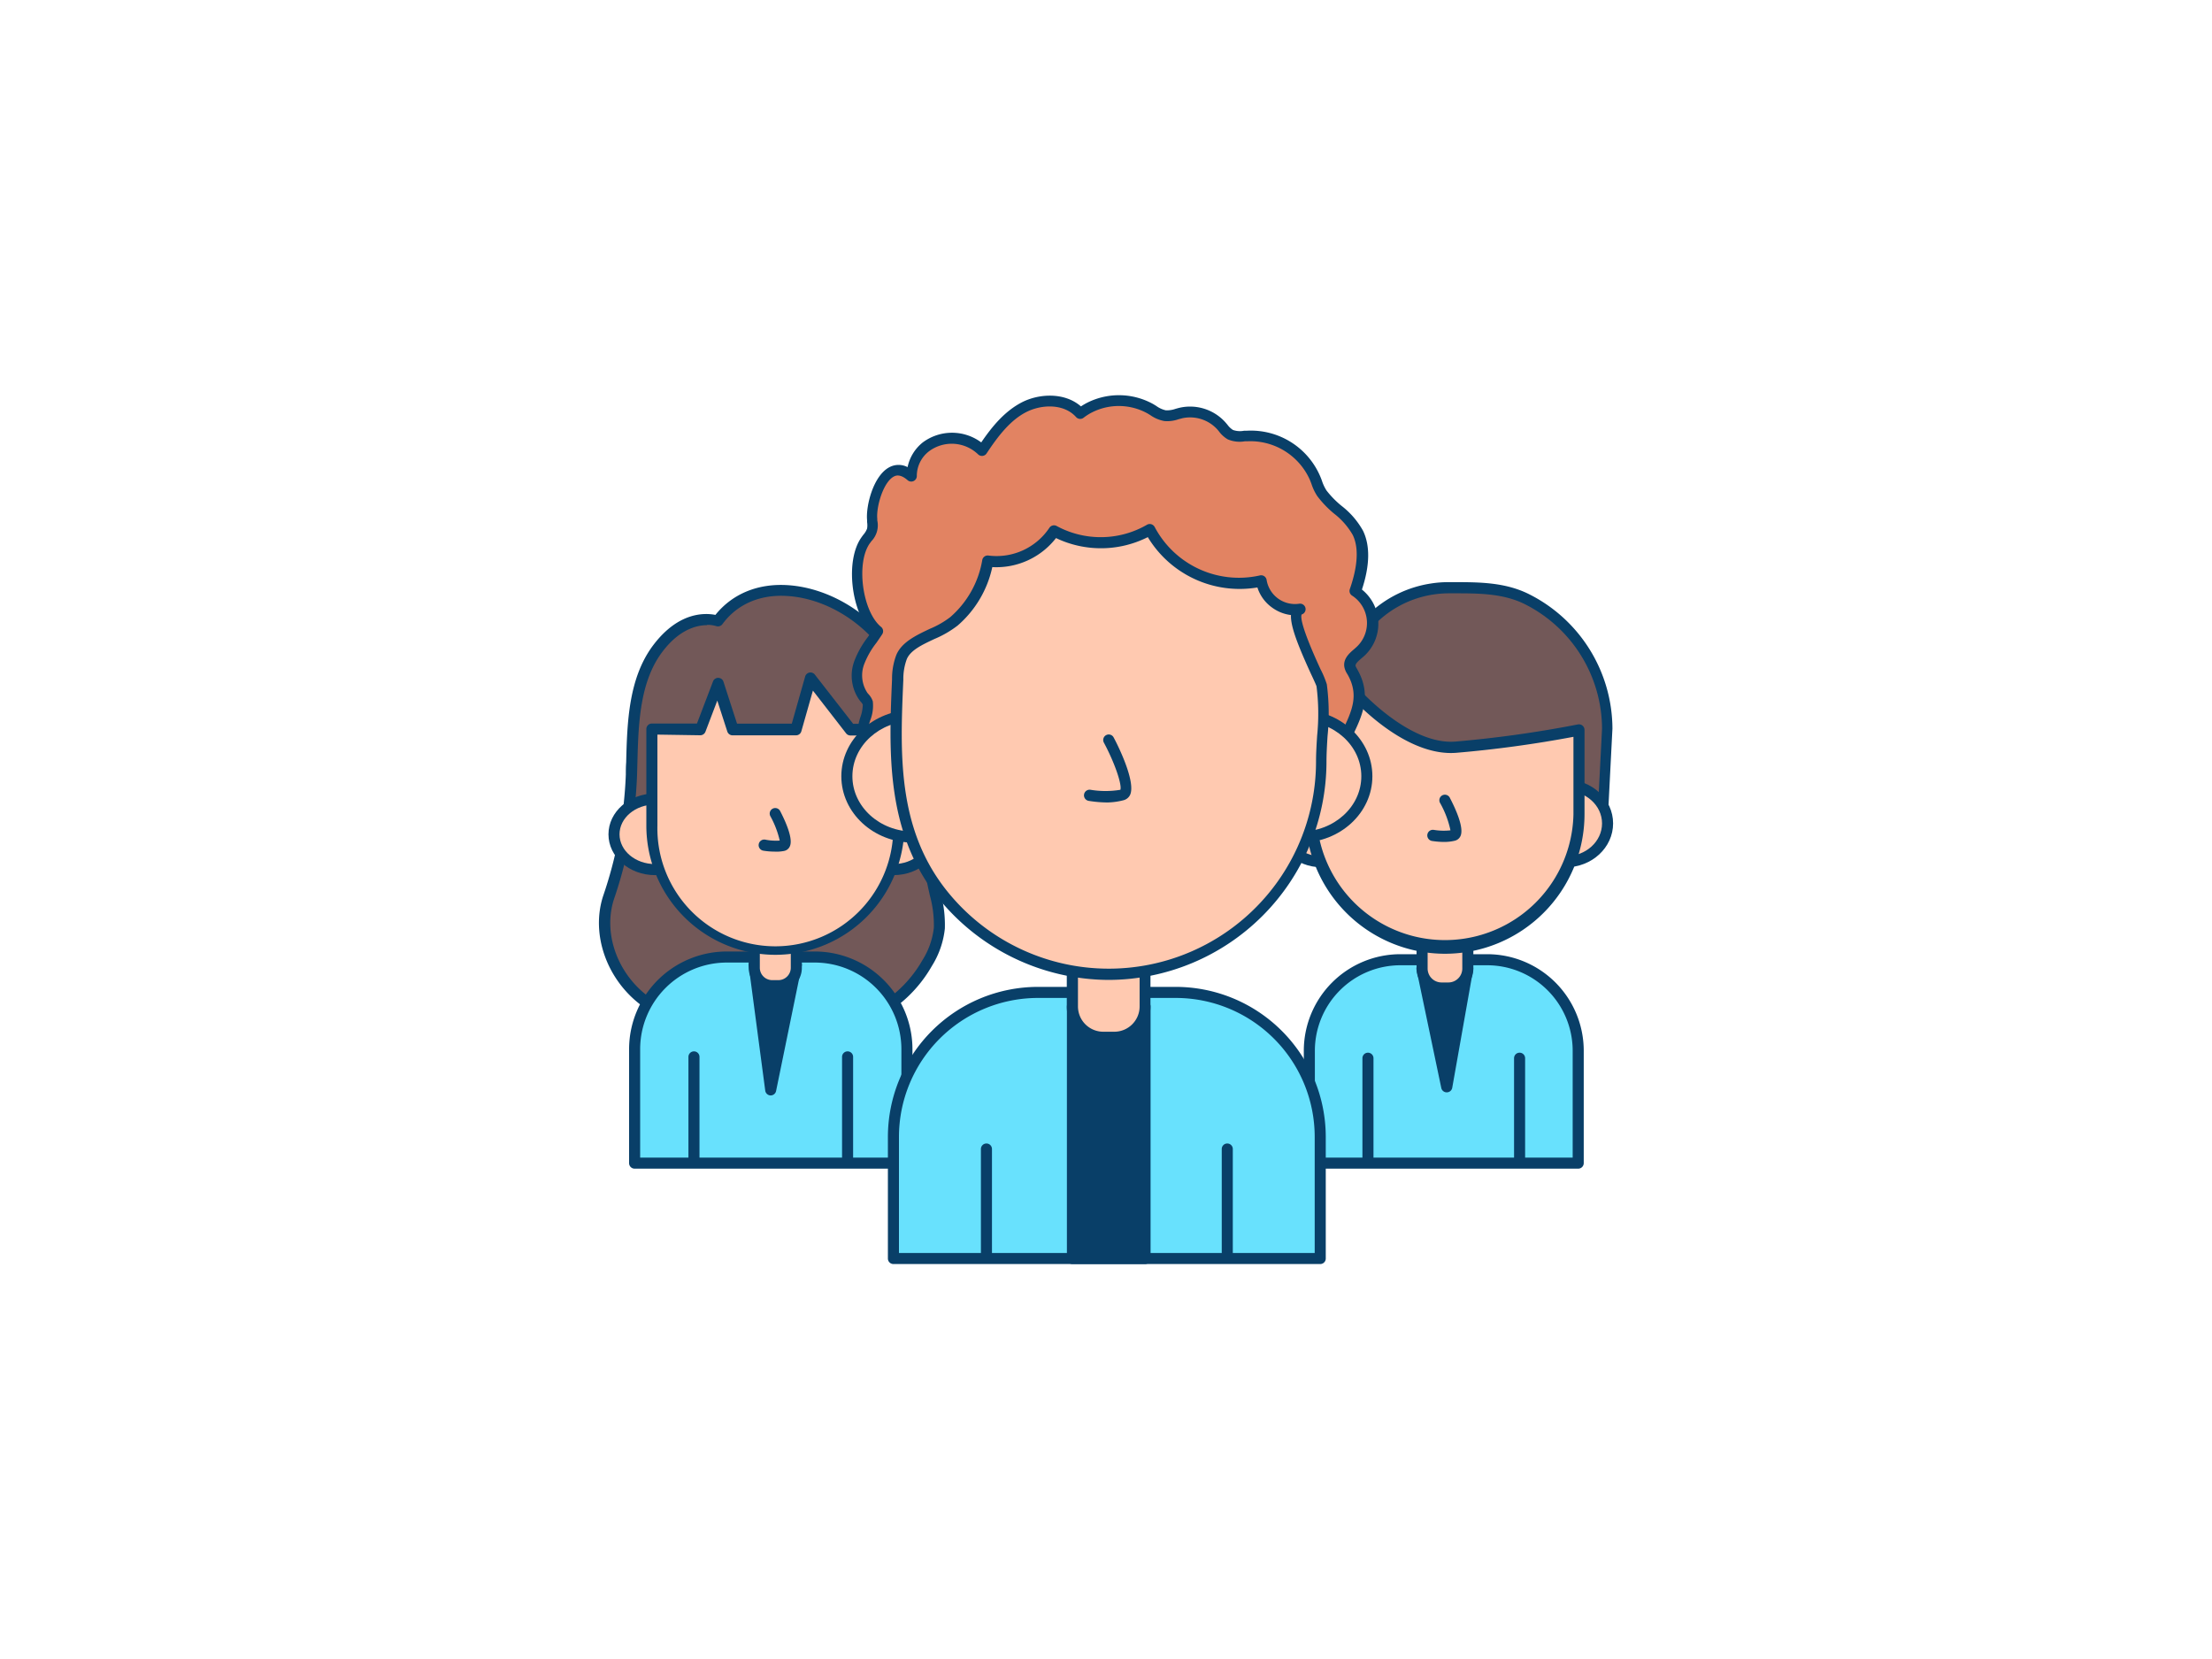 <svg id="_140_user_group_outline" data-name="#140_user_group_outline" xmlns="http://www.w3.org/2000/svg" viewBox="0 0 400 300"><path d="M285.39,210.33V190a16.46,16.46,0,0,0-16.45-16.45H253.22A16.46,16.46,0,0,0,236.77,190v20.35Z" fill="#68e1fd"/><path d="M285.39,211.33H236.77a1,1,0,0,1-1-1V190a17.47,17.47,0,0,1,17.45-17.45h15.72A17.47,17.47,0,0,1,286.39,190v20.35A1,1,0,0,1,285.39,211.33Zm-47.62-2h46.62V190a15.47,15.47,0,0,0-15.45-15.45H253.22A15.47,15.47,0,0,0,237.77,190Z" fill="#093f68"/><polygon points="257.16 175.15 261.63 196.53 265.43 175.15 257.16 175.15" fill="#093f68"/><path d="M261.63,197.53a1,1,0,0,1-1-.79l-4.48-21.39a1,1,0,0,1,1-1.2h8.27a1,1,0,0,1,.77.35,1,1,0,0,1,.21.82l-3.79,21.39a1,1,0,0,1-1,.82Zm-3.24-21.38,3.16,15.11,2.69-15.11Z" fill="#093f68"/><path d="M259,106.53a18.72,18.72,0,0,1,3.08-.24c4.75,0,9.6-.12,13.94,2a26.35,26.35,0,0,1,14.67,23.49l-1,19.47h-57c-.33-1.14.18-2.49.23-3.63a15.63,15.63,0,0,0-.56-3.77,52.12,52.12,0,0,1-1.14-9.65,37.33,37.33,0,0,1,3.12-14.84c1.16-2.82,2.52-5.74,5-7.49s6.43-1.82,8.2.66A19.8,19.8,0,0,1,259,106.53Z" fill="#725858"/><path d="M289.7,152.25h-57a1,1,0,0,1-1-.72,6.31,6.31,0,0,1,0-2.84,8.26,8.26,0,0,0,.15-1.12,10.15,10.15,0,0,0-.36-2.68c-.06-.28-.13-.56-.18-.84a53.1,53.1,0,0,1-1.16-9.83,38.16,38.16,0,0,1,3.2-15.24c1.16-2.83,2.62-6,5.35-7.93,2.51-1.77,6.45-2.06,8.8,0a20.83,20.83,0,0,1,11.23-5.53,20.07,20.07,0,0,1,3.24-.25h.84c4.55,0,9.25,0,13.54,2.1a27.31,27.31,0,0,1,15.23,24.39s0,0-1,19.52A1,1,0,0,1,289.7,152.25Zm-56.07-2h55.12c.2-3.88.95-18.36.95-18.52a25.3,25.3,0,0,0-14.11-22.55c-3.88-1.89-8.34-1.89-12.66-1.89h-.85a19.3,19.3,0,0,0-2.91.22h0a18.75,18.75,0,0,0-10.84,5.7,1,1,0,0,1-1.54-.1c-1.43-2-4.78-1.87-6.82-.43-2.28,1.62-3.55,4.38-4.65,7.06a36.22,36.22,0,0,0-3,14.45,50.94,50.94,0,0,0,1.12,9.47c.05.26.11.53.17.8a11.84,11.84,0,0,1,.41,3.2,10.48,10.48,0,0,1-.18,1.37A12.07,12.07,0,0,0,233.63,150.25ZM259,106.53h0Z" fill="#093f68"/><path d="M257.16,170.39h8.27a0,0,0,0,1,0,0v4.76a3.51,3.51,0,0,1-3.51,3.51h-1.25a3.51,3.51,0,0,1-3.51-3.51v-4.76A0,0,0,0,1,257.16,170.39Z" fill="#ffc9b0"/><path d="M261.92,179.66h-1.25a4.52,4.52,0,0,1-4.51-4.51v-4.76a1,1,0,0,1,1-1h8.27a1,1,0,0,1,1,1v4.76A4.52,4.52,0,0,1,261.92,179.66Zm-3.76-8.27v3.76a2.52,2.52,0,0,0,2.51,2.51h1.25a2.52,2.52,0,0,0,2.51-2.51v-3.76Z" fill="#093f68"/><ellipse cx="239.02" cy="148.9" rx="7.57" ry="6.92" fill="#ffc9b0"/><path d="M239,156.83c-4.72,0-8.56-3.56-8.56-7.93S234.3,141,239,141s8.57,3.55,8.57,7.92S243.75,156.83,239,156.83ZM239,143c-3.62,0-6.56,2.66-6.56,5.92s2.94,5.93,6.56,5.93,6.57-2.66,6.57-5.93S242.65,143,239,143Z" fill="#093f68"/><ellipse cx="283.14" cy="148.9" rx="7.57" ry="6.92" fill="#ffc9b0"/><path d="M283.14,156.83c-4.73,0-8.57-3.56-8.57-7.93s3.84-7.92,8.57-7.92,8.56,3.55,8.56,7.92S287.86,156.83,283.14,156.83Zm0-13.85c-3.63,0-6.57,2.66-6.57,5.92s2.94,5.93,6.57,5.93,6.56-2.66,6.56-5.93S286.76,143,283.14,143Z" fill="#093f68"/><path d="M261.29,171.47h0a24.23,24.23,0,0,1-24.23-24.23V134.19s6.1-3.48,7.91-9c0,0,9.32,10.59,18.29,9.88A208.34,208.34,0,0,0,285.53,132v15.25A24.23,24.23,0,0,1,261.29,171.47Z" fill="#ffc9b0"/><path d="M261.29,172.47a25.26,25.26,0,0,1-25.23-25.23V134.19a1,1,0,0,1,.5-.87c.06,0,5.79-3.37,7.46-8.41a1,1,0,0,1,1.7-.35c.09.1,9.13,10.21,17.46,9.54A208.66,208.66,0,0,0,285.33,131a1,1,0,0,1,.83.21,1,1,0,0,1,.37.77v15.25A25.26,25.26,0,0,1,261.29,172.47Zm-23.23-37.72v12.49a23.24,23.24,0,0,0,46.47,0v-14a211.46,211.46,0,0,1-21.19,2.89c-7.66.61-15.25-6.24-18-9A20.75,20.75,0,0,1,238.06,134.75Z" fill="#093f68"/><path d="M261.18,152.25a14.73,14.73,0,0,1-2.24-.18,1,1,0,0,1,.35-2,11,11,0,0,0,3,.08,17.43,17.43,0,0,0-1.86-4.92,1,1,0,1,1,1.77-.92c1,1.92,2.58,5.36,1.91,6.86a1.51,1.51,0,0,1-1,.85A8.13,8.13,0,0,1,261.18,152.25Z" fill="#093f68"/><path d="M247.37,210.76a1,1,0,0,1-1-1v-18.4a1,1,0,0,1,2,0v18.4A1,1,0,0,1,247.37,210.76Z" fill="#093f68"/><path d="M274.79,210.76a1,1,0,0,1-1-1v-18.4a1,1,0,0,1,2,0v18.4A1,1,0,0,1,274.79,210.76Z" fill="#093f68"/><path d="M129.78,112.28s-5.51-1.93-10.74,4.84c-4.89,6.33-4.63,15.41-4.87,23A78.36,78.36,0,0,1,110,162.37c-2.2,6.89,1,14.38,6.46,18.53,4.42,3.36,9.72,4.67,14.91,5.08,4.41.36,8.69-.83,13-.34a23.11,23.11,0,0,0,23.21-11.48,14.91,14.91,0,0,0,2.22-6.32,22.88,22.88,0,0,0-.84-6.57,113,113,0,0,1-2.78-23.38A38.66,38.66,0,0,0,162,119.68C155.33,107.39,137.5,101.75,129.78,112.28Z" fill="#725858"/><path d="M133.13,187.05c-.61,0-1.22,0-1.84-.07-6.38-.51-11.43-2.24-15.44-5.28-6.19-4.71-9-12.78-6.8-19.63a76.66,76.66,0,0,0,4.12-22c0-.71,0-1.43.06-2.17.18-7.2.39-15.37,5-21.37s9.34-5.68,11.14-5.34c3.08-3.83,7.72-5.74,13.16-5.37,8.11.55,16.28,5.94,20.32,13.41a39.76,39.76,0,0,1,4.33,18.69A111.85,111.85,0,0,0,170,161.06l.11.46a22,22,0,0,1,.75,6.39,15.83,15.83,0,0,1-2.34,6.76,24.15,24.15,0,0,1-24.2,12,32,32,0,0,0-6.54.14C136.23,186.91,134.69,187.05,133.13,187.05Zm-5.27-74c-1.82,0-4.94.71-8,4.71-4.22,5.47-4.42,13.29-4.6,20.19l-.06,2.19A77.84,77.84,0,0,1,111,162.67c-1.93,6.07.58,13.23,6.11,17.43,3.69,2.81,8.4,4.4,14.39,4.89a36.65,36.65,0,0,0,6.11-.2,34.12,34.12,0,0,1,6.94-.14,22.19,22.19,0,0,0,22.24-11,13.87,13.87,0,0,0,2.08-5.9,20,20,0,0,0-.72-5.81l-.1-.46a113.86,113.86,0,0,1-2.8-23.59,37.77,37.77,0,0,0-4.08-17.74c-3.74-6.89-11.26-11.87-18.71-12.37-5-.35-9.17,1.47-11.82,5.08a1,1,0,0,1-1.13.36A5.21,5.21,0,0,0,127.86,113Z" fill="#093f68"/><path d="M164,210.33V189.72a16.66,16.66,0,0,0-16.66-16.66H131.42a16.66,16.66,0,0,0-16.66,16.66v20.61Z" fill="#68e1fd"/><path d="M164,211.33H114.76a1,1,0,0,1-1-1V189.72a17.68,17.68,0,0,1,17.66-17.66h15.92A17.68,17.68,0,0,1,165,189.72v20.61A1,1,0,0,1,164,211.33Zm-48.24-2H163V189.72a15.68,15.68,0,0,0-15.66-15.66H131.42a15.68,15.68,0,0,0-15.66,15.66Z" fill="#093f68"/><polygon points="139.38 197.09 136.4 174.47 144.02 174.47 139.38 197.09" fill="#093f68"/><path d="M139.38,198.09h0a1,1,0,0,1-1-.87l-3-22.62a1,1,0,0,1,.24-.79,1,1,0,0,1,.75-.34H144a1,1,0,0,1,.77.36,1,1,0,0,1,.21.84l-4.64,22.62A1,1,0,0,1,139.38,198.09Zm-1.84-22.62,2.05,15.59,3.2-15.59Z" fill="#093f68"/><path d="M125.49,210.75a1,1,0,0,1-1-1V191.12a1,1,0,0,1,2,0v18.63A1,1,0,0,1,125.49,210.75Z" fill="#093f68"/><path d="M153.27,210.75a1,1,0,0,1-1-1V191.12a1,1,0,0,1,2,0v18.63A1,1,0,0,1,153.27,210.75Z" fill="#093f68"/><path d="M136.4,170.66H144a0,0,0,0,1,0,0V175a3.23,3.23,0,0,1-3.23,3.23h-1.15A3.23,3.23,0,0,1,136.4,175v-4.38A0,0,0,0,1,136.4,170.66Z" fill="#ffc9b0"/><path d="M140.78,179.28h-1.15A4.24,4.24,0,0,1,135.4,175v-4.38a1,1,0,0,1,1-1H144a1,1,0,0,1,1,1V175A4.24,4.24,0,0,1,140.78,179.28Zm-3.38-7.62V175a2.24,2.24,0,0,0,2.23,2.24h1.15A2.25,2.25,0,0,0,143,175v-3.38Z" fill="#093f68"/><ellipse cx="118.43" cy="150.87" rx="7.4" ry="6.38" fill="#ffc9b0"/><path d="M118.43,158.25c-4.63,0-8.4-3.31-8.4-7.38s3.77-7.38,8.4-7.38,8.41,3.31,8.41,7.38S123.07,158.25,118.43,158.25Zm0-12.76c-3.53,0-6.4,2.41-6.4,5.38s2.87,5.38,6.4,5.38,6.41-2.42,6.41-5.38S122,145.49,118.43,145.49Z" fill="#093f68"/><ellipse cx="161.59" cy="150.87" rx="7.4" ry="6.38" fill="#ffc9b0"/><path d="M161.59,158.25c-4.63,0-8.4-3.31-8.4-7.38s3.77-7.38,8.4-7.38,8.4,3.31,8.4,7.38S166.22,158.25,161.59,158.25Zm0-12.76c-3.53,0-6.4,2.41-6.4,5.38s2.87,5.38,6.4,5.38,6.4-2.42,6.4-5.38S165.12,145.49,161.59,145.49Z" fill="#093f68"/><path d="M153.79,132l-7.23-9.29-2.62,9.26-11.39,0-2.68-8.29-3.16,8.28-8.83,0v17.49a22.33,22.33,0,0,0,22.33,22.33h0a22.32,22.32,0,0,0,22.32-22.33V132Z" fill="#ffc9b0"/><path d="M140.21,172.66a23.36,23.36,0,0,1-23.33-23.33V131.84a1,1,0,0,1,1-1h0l8.15,0,2.91-7.63a1,1,0,0,1,1.88.05l2.46,7.6,9.9,0c1-3.55,2.42-8.53,2.42-8.53a1,1,0,0,1,1.75-.34l6.93,8.9,8.26,0a1,1,0,0,1,1,1v17.36A23.35,23.35,0,0,1,140.21,172.66Zm-21.33-39.82v16.49a21.33,21.33,0,1,0,42.65,0V133l-7.75,0a1,1,0,0,1-.78-.39l-6-7.73c-.57,2-1.45,5.11-2.09,7.36a1,1,0,0,1-1,.73h0l-11.39,0a1,1,0,0,1-1-.69l-1.81-5.59-2.14,5.62a1,1,0,0,1-.94.65h0Z" fill="#093f68"/><path d="M140.1,154a13.18,13.18,0,0,1-2.07-.17,1,1,0,1,1,.34-2A9.8,9.8,0,0,0,141,152a17,17,0,0,0-1.7-4.42,1,1,0,0,1,.43-1.35,1,1,0,0,1,1.34.42c.93,1.79,2.4,5,1.76,6.39a1.43,1.43,0,0,1-1,.83A7,7,0,0,1,140.1,154Z" fill="#093f68"/><path d="M238.74,227.58v-22a26.11,26.11,0,0,0-26.11-26.12H187.68a26.12,26.12,0,0,0-26.12,26.12v22Z" fill="#68e1fd"/><path d="M238.74,228.58H161.56a1,1,0,0,1-1-1v-22a27.16,27.16,0,0,1,27.12-27.12h24.95a27.15,27.15,0,0,1,27.11,27.12v22A1,1,0,0,1,238.74,228.58Zm-76.18-2h75.18v-21a25.14,25.14,0,0,0-25.11-25.12H187.68a25.15,25.15,0,0,0-25.12,25.12Z" fill="#093f68"/><rect x="193.93" y="182.04" width="13.13" height="45.55" fill="#093f68"/><path d="M207.06,228.58H193.93a1,1,0,0,1-1-1V182a1,1,0,0,1,1-1h13.13a1,1,0,0,1,1,1v45.54A1,1,0,0,1,207.06,228.58Zm-12.13-2h11.13V183H194.93Z" fill="#093f68"/><path d="M197.12,73.64a11.71,11.71,0,0,1,11,.28,7.19,7.19,0,0,0,2.61,1.23,8.92,8.92,0,0,0,2.95-.5A7.6,7.6,0,0,1,220.85,77a6.65,6.65,0,0,0,1.62,1.6,5.52,5.52,0,0,0,3,.21,12.7,12.7,0,0,1,12.36,7.65A13.14,13.14,0,0,0,239,89.19c1.84,2.6,5.06,4.13,6.53,7.15,1.54,3.18.65,7.38-.48,10.56a6.91,6.91,0,0,1,.8,11c-.82.73-2,1.53-1.75,2.61a3.22,3.22,0,0,0,.41.93c2.57,4.48.66,7.94-1.29,12-1.42,3,1.53,7.32-.39,9.93-1,1.39-3.22.9-5,.9-4.64,0-9.28,0-13.92,0-6.93,0-13.86-.12-20.78-.12-9,0-18-.29-26.95-.37-7.21-.07-16.68,2.69-19.51-5.94a15.3,15.3,0,0,1-.62-6.05c.1-1.21,1.17-3.56.87-4.67a3.2,3.2,0,0,0-.75-1.12,6.64,6.64,0,0,1-.75-6.27c.72-2.1,2.17-3.72,3.33-5.55-3.78-3.09-5.05-12.41-2.24-16.43a6.6,6.6,0,0,0,1.2-2,5.57,5.57,0,0,0,0-1.82c-.35-3.39,2.43-12,7.13-7.83a6.64,6.64,0,0,1,2.6-5.28,7.91,7.91,0,0,1,10.18.63c2-3.06,4.31-6.13,7.56-7.82s7.71-1.6,10.15,1.13A11.86,11.86,0,0,1,197.12,73.64Z" fill="#e28362"/><path d="M240.13,145.33c-.4,0-.8,0-1.17,0l-1.06,0c-4.65,0-9.29,0-13.93,0q-4.16,0-8.29-.06c-4.17,0-8.33-.06-12.49-.06-5.23,0-10.54-.1-15.68-.2-3.76-.07-7.52-.14-11.28-.17-1.39,0-2.83.08-4.37.18-6.36.4-13.56.86-16.08-6.81a16.35,16.35,0,0,1-.67-6.45,11.28,11.28,0,0,1,.45-2,7.15,7.15,0,0,0,.46-2.35,2.15,2.15,0,0,0-.38-.53l-.18-.22a7.62,7.62,0,0,1-.93-7.23,17,17,0,0,1,2.41-4.24l.58-.83c-3.63-3.86-4.69-13-1.77-17.15.11-.17.24-.33.36-.5a3.44,3.44,0,0,0,.69-1.14,3.74,3.74,0,0,0,0-1.15l0-.33c-.26-2.52,1.09-8.09,4.06-9.62a3.53,3.53,0,0,1,3.26,0A7.72,7.72,0,0,1,166.87,80,8.87,8.87,0,0,1,177.44,80c1.95-2.86,4.22-5.62,7.31-7.23s7.75-1.88,10.72.72a11,11,0,0,1,1.2-.7h0a12.78,12.78,0,0,1,11.92.31l.49.3a4.73,4.73,0,0,0,1.74.8,4.79,4.79,0,0,0,1.76-.27c.28-.08.56-.16.84-.22a8.58,8.58,0,0,1,8.18,2.67l.36.42a3.62,3.62,0,0,0,1,.95,3.85,3.85,0,0,0,2,.14l.44,0a13.63,13.63,0,0,1,13.35,8.28c.1.24.2.49.29.74a7.71,7.71,0,0,0,.83,1.78,17.06,17.06,0,0,0,2.73,2.79,14.74,14.74,0,0,1,3.88,4.5c1.3,2.69,1.24,6.27-.2,10.63a7.92,7.92,0,0,1,.29,12.12l-.31.26c-.53.46-1.2,1-1.13,1.43a2.09,2.09,0,0,0,.25.5l.05.1c2.7,4.73.91,8.43-1,12.35l-.28.57c-.53,1.1-.26,2.6,0,4.2.37,2.05.75,4.17-.52,5.89A4.06,4.06,0,0,1,240.13,145.33Zm-2.21-2.08c.36,0,.75,0,1.14,0,1.5.09,2.52.09,3-.53.76-1,.47-2.64.16-4.35s-.67-3.73.14-5.42l.28-.57c1.8-3.73,3.22-6.67,1-10.49l-.06-.09a3.49,3.49,0,0,1-.47-1.15c-.28-1.53.92-2.55,1.8-3.3l.27-.24a5.91,5.91,0,0,0-.69-9.41,1,1,0,0,1-.4-1.17c1-2.86,1.94-6.89.53-9.79a13.11,13.11,0,0,0-3.4-3.88,18.8,18.8,0,0,1-3-3.13,9,9,0,0,1-1.07-2.24l-.27-.69a11.77,11.77,0,0,0-11.35-7l-.42,0a5.49,5.49,0,0,1-3.09-.35A5.34,5.34,0,0,1,220.42,78c-.11-.13-.21-.26-.32-.38a6.66,6.66,0,0,0-6.25-2l-.73.19a6.1,6.1,0,0,1-2.56.33A6.37,6.37,0,0,1,208,75.06l-.46-.28a10.71,10.71,0,0,0-10-.24h0a9.27,9.27,0,0,0-1.59,1,1,1,0,0,1-1.36-.12c-2.21-2.47-6.25-2.31-9-.91s-4.93,4.06-7.18,7.48a1,1,0,0,1-1.53.18,6.88,6.88,0,0,0-8.89-.56,5.62,5.62,0,0,0-2.2,4.47,1,1,0,0,1-.59.91,1,1,0,0,1-1.07-.15c-1.4-1.23-2.22-.81-2.49-.67-1.91,1-3.21,5.46-3,7.65l0,.29a4.12,4.12,0,0,1-1.06,3.75l-.31.42c-2.51,3.59-1.31,12.33,2.06,15.09a1,1,0,0,1,.21,1.31c-.35.54-.72,1.07-1.08,1.59a15,15,0,0,0-2.15,3.74,5.71,5.71,0,0,0,.57,5.32l.16.18a3.47,3.47,0,0,1,.79,1.31,7.21,7.21,0,0,1-.46,3.43,9.39,9.39,0,0,0-.39,1.58,14.27,14.27,0,0,0,.58,5.66c2,6.2,7.87,5.82,14,5.43,1.51-.1,3.08-.2,4.52-.18,3.76,0,7.53.1,11.3.17,5.13.1,10.43.2,15.64.2,4.17,0,8.33,0,12.5.06q4.14,0,8.28.06c4.64,0,9.28,0,13.92,0Zm-40.8-69.61h0Z" fill="#093f68"/><path d="M193.93,174.48h13.13a0,0,0,0,1,0,0V182a5.57,5.57,0,0,1-5.57,5.57h-2a5.57,5.57,0,0,1-5.57-5.57v-7.56A0,0,0,0,1,193.93,174.48Z" fill="#ffc9b0"/><path d="M201.48,188.61h-2a6.58,6.58,0,0,1-6.57-6.57v-7.56a1,1,0,0,1,1-1h13.13a1,1,0,0,1,1,1V182A6.58,6.58,0,0,1,201.48,188.61Zm-6.55-13.13V182a4.58,4.58,0,0,0,4.57,4.57h2a4.58,4.58,0,0,0,4.58-4.57v-6.56Z" fill="#093f68"/><ellipse cx="165.14" cy="140.38" rx="12.01" ry="10.99" fill="#ffc9b0"/><path d="M165.14,152.37c-7.17,0-13-5.38-13-12s5.84-12,13-12,13,5.38,13,12S172.32,152.37,165.14,152.37Zm0-22c-6.07,0-11,4.49-11,10s4.94,10,11,10,11-4.48,11-10S171.21,130.38,165.14,130.38Z" fill="#093f68"/><ellipse cx="235.17" cy="140.38" rx="12.01" ry="10.99" fill="#ffc9b0"/><path d="M235.17,152.37c-7.18,0-13-5.38-13-12s5.84-12,13-12,13,5.38,13,12S242.34,152.37,235.17,152.37Zm0-22c-6.08,0-11,4.49-11,10s4.94,10,11,10,11-4.48,11-10S241.24,130.38,235.17,130.38Z" fill="#093f68"/><path d="M200.49,176.2a38.74,38.74,0,0,1-30.34-14.81c-8.84-11.32-8.44-24.84-7.84-38.51a11,11,0,0,1,.71-4.07c1.43-3.23,6.87-4.16,9.49-6.45a18.39,18.39,0,0,0,6.12-10.9,12.44,12.44,0,0,0,12-5.45A17.82,17.82,0,0,0,208,95.77,18.26,18.26,0,0,0,228.16,105a6.18,6.18,0,0,0,7,5.13c-2.85.55,3.65,12.59,3.86,13.76.78,4.25-.07,9.43-.07,13.8A38.47,38.47,0,0,1,200.49,176.2Z" fill="#ffc9b0"/><path d="M200.49,177.2A39.81,39.81,0,0,1,169.36,162c-9.24-11.84-8.61-26.36-8.05-39.17a12,12,0,0,1,.79-4.44c1-2.3,3.57-3.5,6-4.66a16.36,16.36,0,0,0,3.73-2.13,17.51,17.51,0,0,0,5.79-10.3,1,1,0,0,1,1.13-.84,11.48,11.48,0,0,0,11-5,1,1,0,0,1,1.33-.34,16.72,16.72,0,0,0,16.32-.22,1,1,0,0,1,.8-.1,1.06,1.06,0,0,1,.61.51,17.23,17.23,0,0,0,19,8.75,1,1,0,0,1,1.24.85,5.2,5.2,0,0,0,5.84,4.27h0a1,1,0,0,1,.48,1.94c-.47,1.37,2.45,7.78,3.43,9.91a17.08,17.08,0,0,1,1.13,2.71,40.3,40.3,0,0,1,.13,9.4c-.1,1.61-.19,3.14-.19,4.58A39.52,39.52,0,0,1,200.49,177.2Zm-21.05-74.65a19.36,19.36,0,0,1-6.27,10.57,18.57,18.57,0,0,1-4.2,2.43c-2.12,1-4.32,2-5,3.66a10.4,10.4,0,0,0-.62,3.72c-.57,13.07-1.16,26.59,7.63,37.85a37.48,37.48,0,0,0,67-23.05c0-1.51.1-3.13.2-4.7a39.42,39.42,0,0,0-.11-8.92c-.06-.22-.55-1.29-1-2.24-2.37-5.18-3.72-8.63-3.62-10.65a7.25,7.25,0,0,1-3.44-1.37,7.1,7.1,0,0,1-2.63-3.62,19.4,19.4,0,0,1-19.82-9.1,18.84,18.84,0,0,1-16.6.17A13.66,13.66,0,0,1,179.44,102.55Zm55.93,8.6Z" fill="#093f68"/><path d="M200.31,145.11a21.35,21.35,0,0,1-3.45-.29,1,1,0,0,1,.35-2,16.54,16.54,0,0,0,5.39,0c.31-.92-1-4.84-3-8.56a1,1,0,0,1,1.77-.93c1,1.85,4,8.08,3,10.38a1.81,1.81,0,0,1-1.21,1A12.49,12.49,0,0,1,200.31,145.11Z" fill="#093f68"/><path d="M178.38,227.68a1,1,0,0,1-1-1v-18.9a1,1,0,1,1,2,0v18.9A1,1,0,0,1,178.38,227.68Z" fill="#093f68"/><path d="M221.93,227.68a1,1,0,0,1-1-1v-18.9a1,1,0,0,1,2,0v18.9A1,1,0,0,1,221.93,227.68Z" fill="#093f68"/></svg>